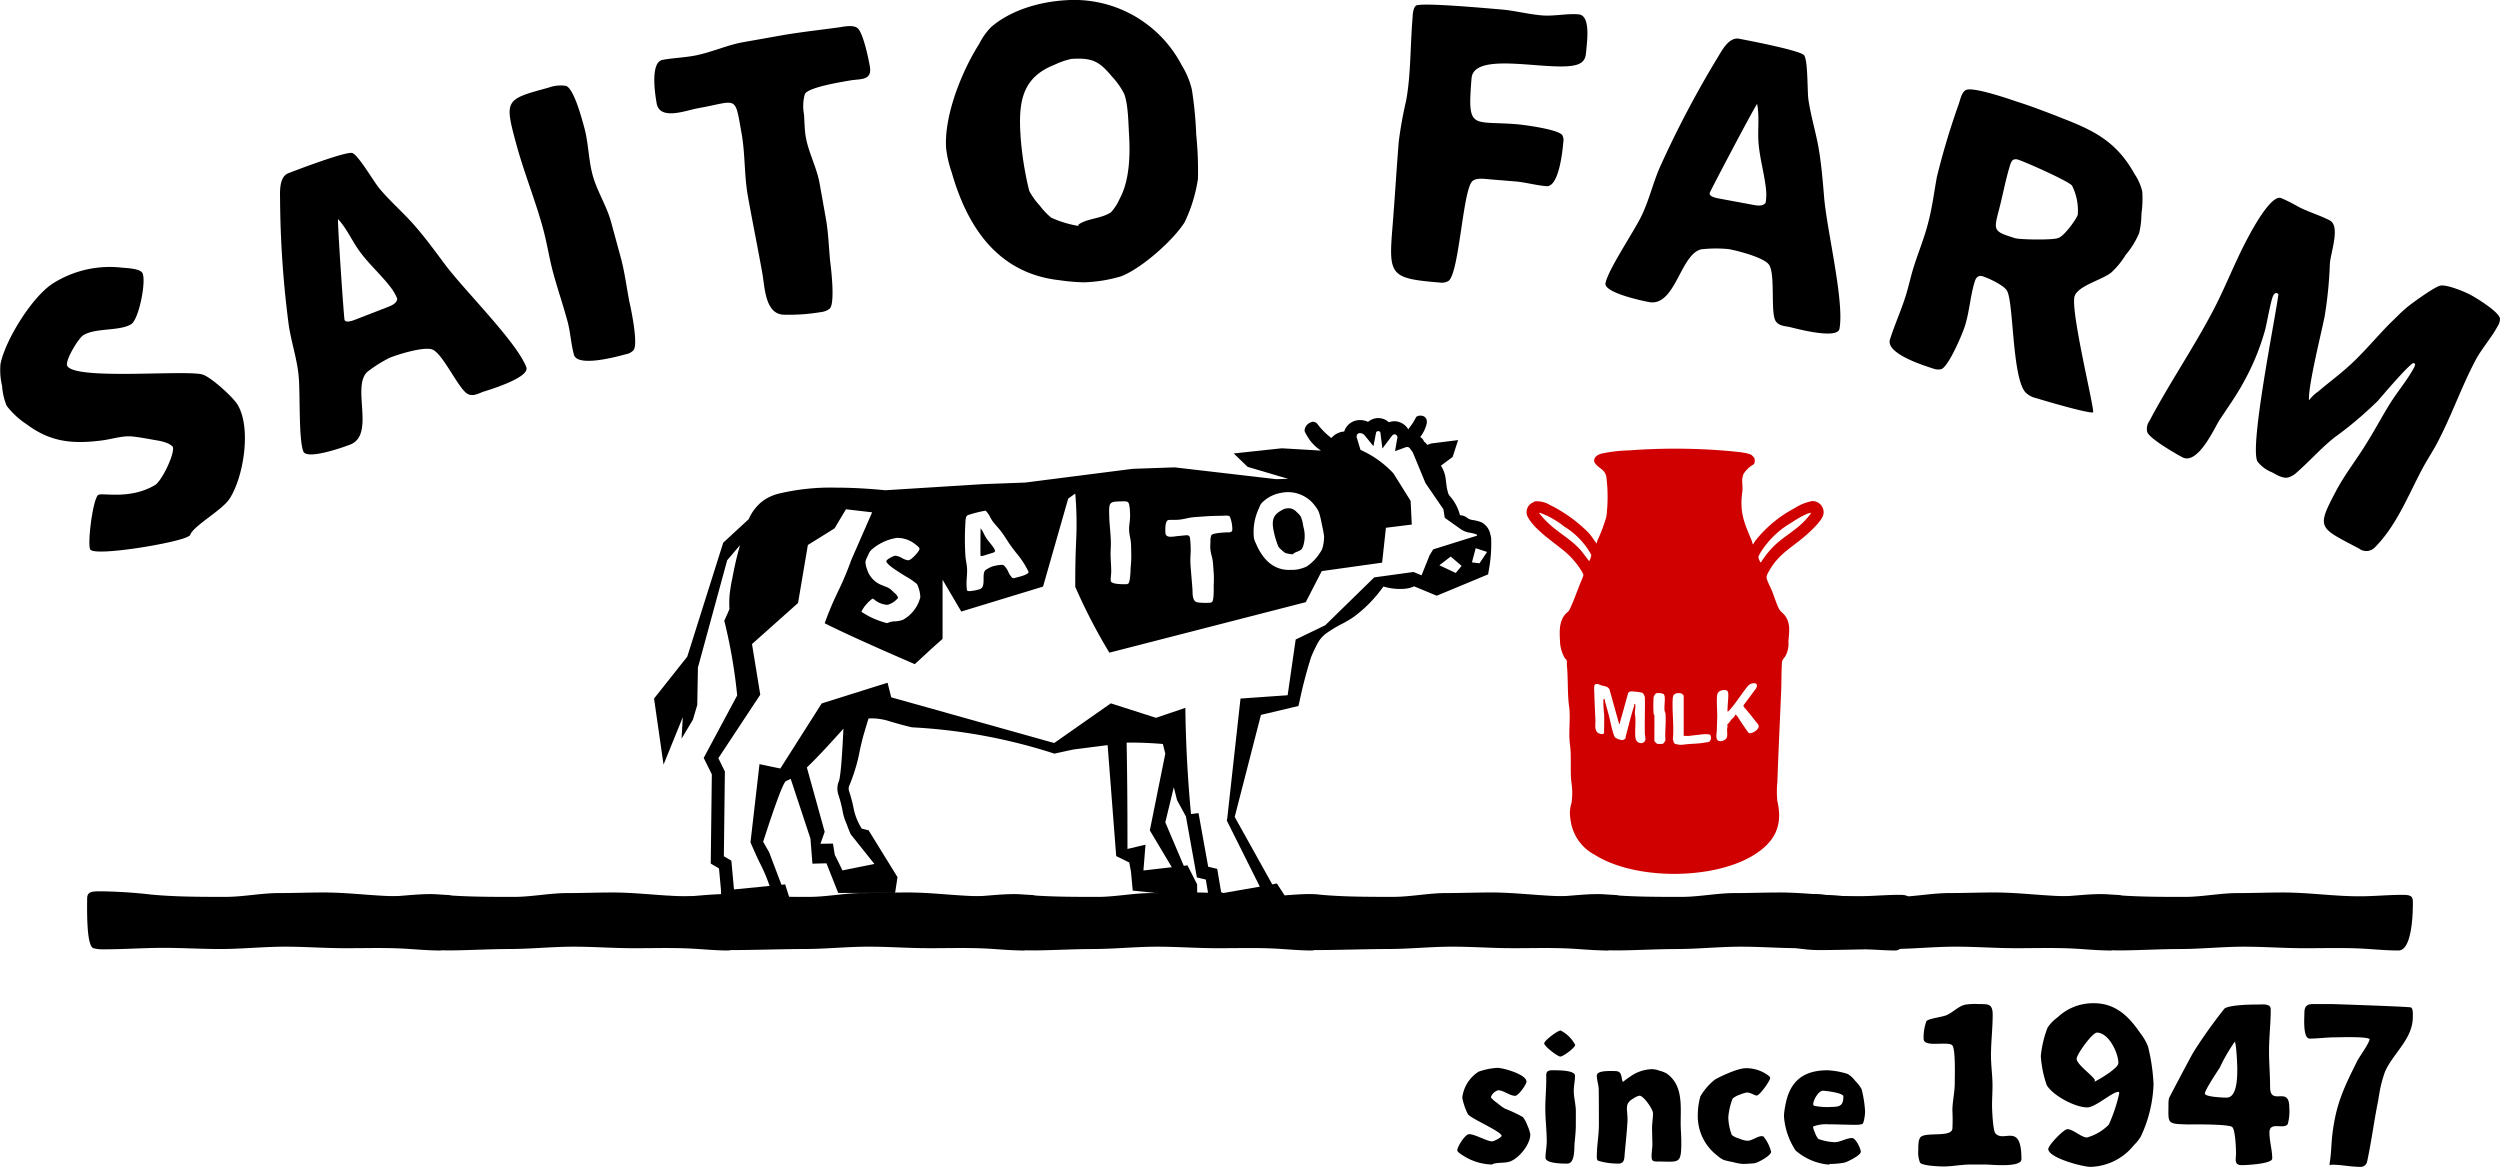 <svg xmlns="http://www.w3.org/2000/svg" xmlns:xlink="http://www.w3.org/1999/xlink" width="400" height="186.697" viewBox="0 0 400 186.697">
  <defs>
    <clipPath id="clip-path">
      <rect id="長方形_29687" data-name="長方形 29687" width="47.521" height="68.031" transform="translate(0 0)" fill="#d10000"/>
    </clipPath>
    <clipPath id="clip-path-2">
      <rect id="長方形_27918" data-name="長方形 27918" width="400" height="88.248"/>
    </clipPath>
  </defs>
  <g id="グループ_57444" data-name="グループ 57444" transform="translate(8042 12768)">
    <g id="グループ_57224" data-name="グループ 57224" transform="translate(-7797.736 -12696.211)" clip-path="url(#clip-path)">
      <path id="パス_56889" data-name="パス 56889" d="M35.875,2.8a4.228,4.228,0,0,0-1.211,1.316c-.012.028-.145.544-.15.581-.087.651.089,1.494,0,2.131-.481,3.432.293,4.976,1.544,8.01.066.16.027.362.189.481a4.758,4.758,0,0,1,.335-.578,19.763,19.763,0,0,1,6.283-5.214,7.921,7.921,0,0,1,2.829-1.143,1.79,1.79,0,0,1,1.783,2.149c-.221.976-1.844,2.485-2.611,3.174-2.25,2.021-4.48,3.026-6.053,5.823-.256.455-.546.871-.367,1.386.2.585.546,1.2.779,1.779.359.9.652,1.85,1.048,2.728.329.729.764.841,1.146,1.412.853,1.277.56,2.595.463,4.045a4.029,4.029,0,0,1-.444,2.235c-.268.5-.552.548-.593,1.171-.095,1.433-.061,2.893-.118,4.329-.2,4.9-.443,9.824-.614,14.731a14.843,14.843,0,0,0,0,3.051c.952,4.042-.513,6.663-3.937,8.723C29.719,69,17.365,69.054,10.921,65A7.386,7.386,0,0,1,7.16,60.183a11.814,11.814,0,0,1-.236-1.663,5.2,5.2,0,0,1,.237-1.766,10.705,10.705,0,0,0,0-3.344c-.227-1.965.037-4.2-.245-6.21-.24-1.715.125-4.132-.115-5.852-.3-2.154-.147-4.52-.365-6.7a5.552,5.552,0,0,0-.016-.776c-.029-.1-.25-.256-.336-.394a5.756,5.756,0,0,1-.75-2.721c-.076-1.473-.168-3.053.824-4.235.3-.357.515-.363.743-.841.692-1.449,1.222-3.058,1.829-4.5a7.181,7.181,0,0,0,.371-1c-.112-.163-.17-.359-.269-.527a13.026,13.026,0,0,0-3.255-3.626c-1.588-1.279-4.3-3.14-5.3-4.936a1.678,1.678,0,0,1,.865-2.534c.056-.026.053-.1.092-.113A3.955,3.955,0,0,1,3.706,9a23.1,23.1,0,0,1,6.231,4.488c.437.489.775,1.066,1.169,1.568.039.049,0,.112.139.077a.945.945,0,0,1,.041-.355,26.283,26.283,0,0,0,1.467-3.892,25.632,25.632,0,0,0,0-6.362c-.233-1.094-.872-1.221-1.539-1.871a2.535,2.535,0,0,1-.392-.521c-.15-.771.559-1.182,1.2-1.351A23.37,23.37,0,0,1,16.391.278,98.208,98.208,0,0,1,32.594.4c.718.073,2.917.236,3.434.647.032.026.386.426.4.453a1.329,1.329,0,0,1,0,.848c-.094.21-.4.325-.553.452M6.041,12.486A14.012,14.012,0,0,0,2.232,10.3c-.063-.019-.206-.071-.244,0a15.5,15.5,0,0,0,1.7,1.828c1.7,1.536,3.8,2.626,5.239,4.461L10,18c.059-.029.416-.914.321-1.051a12.157,12.157,0,0,0-4.276-4.462m39.495-2.22a2.048,2.048,0,0,0-.664.158,15.258,15.258,0,0,0-2.489,1.406,14.077,14.077,0,0,0-5.054,4.937,2.738,2.738,0,0,0-.266.593,4.2,4.2,0,0,0,.309.793c.078.063.1.022.157-.03a14.031,14.031,0,0,1,2.31-2.806c1.149-1.06,2.5-1.865,3.687-2.89a11.23,11.23,0,0,0,2.009-2.162m-10.7,31.155c-.093-.108-.195-.257-.112-.4L36.677,38.4c.352-.614.155-.984-.6-.841a1.641,1.641,0,0,0-.626.349c-.97,1.18-1.816,2.557-2.8,3.712a3.838,3.838,0,0,1-.422.431c-.131.055-.094-.142-.093-.215.009-.722.1-1.525.127-2.248.01-.328.028-.892-.4-.95-.559-.076-1.29.106-1.376.762-.13.992.024,2.475.005,3.537-.012.682-.051,1.379-.061,2.07-.007.546-.347,1.763.521,1.788a1.171,1.171,0,0,0,1-.451c.241-.326.1-1.028.12-1.464.009-.247.127-.458.017-.721a5.362,5.362,0,0,0,.656-.8c.205-.24.573-.444.61-.761.193-.181.74.844.815.951.181.258,1.269,1.891,1.377,1.941.458.208,1.644-.536,1.579-1.1-.037-.319-.251-.439-.422-.668-.576-.774-1.229-1.567-1.867-2.3M14.779,44l-1.531-5.5c-.3-.481-.745-.472-1.222-.605C11.7,37.8,11.363,37.548,11,37.7c-.269.113-.2.826-.187,1.1q.07,2.279.188,4.562c.036.7-.194,1.517.328,2.047.212.215.959.412,1.058.075,0-.969.04-1.944.015-2.913a18.622,18.622,0,0,1-.127-2.314c.014-.114.028-.231.185-.21.169.839.438,1.655.656,2.48.275,1.042.49,2.344.855,3.347a.878.878,0,0,0,.27.4,2.993,2.993,0,0,0,.934.347.736.736,0,0,0,.662-.3c.021-.053-.027-.133-.009-.2.449-1.636.845-3.35,1.368-4.966.029-.088-.009-.321.047-.32.138,0,.142.106.154.21.052.435-.146,1-.066,1.467.19,1.181-.04,2.473.061,3.653.1,1.154,1.438,1.233,1.608.4a5.227,5.227,0,0,0-.086-.882c-.047-1.968.039-3.943.005-5.912-.13-.327-.2-.685-.585-.755a10.82,10.82,0,0,0-1.587-.181.665.665,0,0,0-.514.265c-.417,1.514-.815,3.026-1.258,4.527-.015.05-.025.506-.2.378M21.7,39.149a3.842,3.842,0,0,0-.975-.018,1.245,1.245,0,0,0-.411.635,18.271,18.271,0,0,0,0,2.624c.022.159.146.252.129.419l-.008,3.965a1.819,1.819,0,0,0,.458.458,5.394,5.394,0,0,0,.9-.007c.071-.014.45-.508.412-.634-.115-1.336.143-2.9,0-4.208-.02-.189-.108-.267-.129-.419-.1-.693.093-1.616.006-2.32a2.306,2.306,0,0,0-.137-.382c-.045-.032-.144.006-.183-.015-.059-.032-.055-.093-.066-.1m3.428,6.8V39.525a1.1,1.1,0,0,0-.411-.381,2.721,2.721,0,0,0-.711-.011c-.2.032-.318.223-.51.248.035.142-.1.311-.1.387-.179,2.132.222,4.591,0,6.76.141.263.044.488.32.685a2.958,2.958,0,0,0,1.389.14c1.19-.167,2.427-.108,3.593-.365.147-.032.239.019.428-.059.491-.2.48-1.14.055-1.221a6.939,6.939,0,0,0-1.1,0c-.684.1-1.38.154-2.064.25-.266.037-.609-.033-.886,0" transform="translate(0.001 -0.004)" fill="#d10000"/>
    </g>
    <g id="グループ_56854" data-name="グループ 56854" transform="translate(-8042 -12768)" clip-path="url(#clip-path-2)">
      <path id="パス_53900" data-name="パス 53900" d="M30.109,210.811c-1.763,1.047-14.975,3.238-15.663,2.08-.509-.856.429-8.227,1.285-8.735.655-.389,5.05.816,9.079-1.577,1.058-.628,3.208-5.039,2.841-6.116-.63-.716-2.066-.954-2.969-1.1-1.144-.206-2.369-.433-3.534-.558-1.587-.148-3.277.447-4.866.641-4.685.6-8.23.254-12.035-2.6A13.08,13.08,0,0,1,1.066,189.9a10.116,10.116,0,0,1-.729-3.178A10.69,10.69,0,0,1,.081,183.2c.771-3.865,5.194-10.988,8.568-12.992a17,17,0,0,1,10.832-2.413c.794.074,2.873.133,3.292.839.688,1.159-.536,7.473-1.8,8.221-1.914,1.137-5.608.537-7.623,1.734-.806.479-3.033,4.186-2.584,4.942,1.376,2.317,19.006.568,21.665,1.373,1.344.428,4.857,3.589,5.6,4.848,2.214,3.727.943,11.568-1.3,15.015-1.2,1.873-5.958,4.424-6.326,5.869Z" transform="translate(0 -124.972)"/>
      <path id="パス_53901" data-name="パス 53901" d="M189.849,131.091c-2.516,2.423,1.324,10.044-2.717,11.613-1.092.424-6.944,2.508-7.5,1.089-.742-1.911-.5-8.73-.72-11.724s-1.268-5.855-1.652-8.785a162.457,162.457,0,0,1-1.347-19.651c-.008-1.316-.2-3.755,1.328-4.349s9.305-3.551,10.248-3.226c.964.38,3.392,4.527,4.241,5.58,1.655,2,3.651,3.736,5.415,5.69,1.786,2.009,3.374,4.157,4.963,6.306,3.08,4.209,11.591,12.53,13.2,16.68.679,1.748-6.621,3.828-7,3.977-.764.3-1.6.745-2.4.3-1.45-.82-3.907-6.338-5.575-7.073-1.289-.568-5.436.728-6.8,1.259a21.205,21.205,0,0,0-3.689,2.313m3.26-10.379c.6-.233,1.529-.594,1.548-1.355a7.809,7.809,0,0,0-.994-1.751c-1.546-2.039-3.541-3.778-5.033-5.838-1.213-1.666-2.052-3.665-3.441-5.137-.085.913.939,15.85,1.045,16.123.212.546,1.359.1,1.741-.048Z" transform="translate(-131.1 -71.572)"/>
      <path id="パス_53902" data-name="パス 53902" d="M337.927,81.143c.6,2.2.937,4.784,1.366,7.035.061.226,1.531,6.747.657,7.774a2.179,2.179,0,0,1-1.223.636c-1.526.415-7.745,2.106-8.3.071-.477-1.752-.557-3.613-1.034-5.365-.707-2.6-1.584-5.155-2.291-7.755-.63-2.318-.978-4.712-1.608-7.03-1.23-4.522-3.04-8.948-4.27-13.47-1.952-7.179-1.839-7.21,5.114-9.1a5.6,5.6,0,0,1,2.836-.286c1.29.5,2.57,5.433,2.924,6.733.661,2.431.659,5.1,1.32,7.533.707,2.6,2.247,4.914,2.954,7.514Z" transform="translate(-238.597 -39.908)"/>
      <path id="パス_53903" data-name="パス 53903" d="M438.472,47.246c.389,2.192.463,4.618.68,6.841.021.116.89,6.685-.093,7.514a2.587,2.587,0,0,1-1.218.514,30.87,30.87,0,0,1-6.169.441c-2.939-.132-2.984-4.408-3.374-6.6-.738-4.153-1.591-8.285-2.329-12.438-.584-3.288-.407-6.651-.992-9.939-1.117-6.287-.566-5.2-6.91-4.068-1.961.348-6.181,2.05-6.683-.777-.266-1.5-1.052-6.6.966-6.954,1.615-.287,3.329-.354,4.944-.64,2.711-.482,5.288-1.713,7.942-2.184l5.941-1.055c3.172-.563,6.386-.9,9.579-1.344.75-.133,2.25-.4,2.834.211.866.858,1.678,4.759,1.9,6.028.42,2.365-1.491,1.99-3.163,2.287-1.154.205-6.711,1.073-7.229,2.176a7.157,7.157,0,0,0-.139,3.238c.089,1.174.084,2.484.289,3.638.451,2.538,1.757,4.864,2.218,7.46Z" transform="translate(-306.321 -12.208)"/>
      <path id="パス_53904" data-name="パス 53904" d="M599.539,6.97a10.73,10.73,0,0,1,1.885-2.645C604.595,1.6,609.149.307,613.242.045a19.406,19.406,0,0,1,18.69,10.424,12.974,12.974,0,0,1,1.6,3.831,59.184,59.184,0,0,1,.7,7.176,58.179,58.179,0,0,1,.282,7.144,24.346,24.346,0,0,1-2.137,6.946c-1.812,2.875-6.865,7.367-10.13,8.634a22.967,22.967,0,0,1-5.984.971,30.909,30.909,0,0,1-3.9-.337c-9.813-1.073-14.748-8.446-17.251-17.267a17.7,17.7,0,0,1-.894-3.876c-.338-5.262,2.552-12.374,5.326-16.72m21.045,27a7.781,7.781,0,0,0,1.389-2.144c1.629-2.981,1.713-7.154,1.5-10.487-.109-1.7-.117-4.571-.756-6.291a11.609,11.609,0,0,0-1.875-2.7c-2.1-2.507-3.137-3.145-6.586-2.923a12.08,12.08,0,0,0-2.7.936c-5.383,2.106-5.763,6.24-5.426,11.5a52.513,52.513,0,0,0,1.377,8.658,10.754,10.754,0,0,0,1.678,2.358,11.727,11.727,0,0,0,1.826,1.937,16.963,16.963,0,0,0,4.252,1.312c.121.051.223-.19.106-.183,1.46-1.033,3.7-.942,5.215-1.978" transform="translate(-442.841 0)"/>
      <path id="パス_53905" data-name="パス 53905" d="M889.685,30.842c-.817-.067-2.209-.3-2.846.3-1.531,1.462-2.1,14.876-3.837,15.968a2.124,2.124,0,0,1-1.372.24c-7.882-.646-8.195-1.142-7.577-8.674.378-4.613.645-9.293,1.023-13.906a63.315,63.315,0,0,1,1.183-6.545c.753-4.17.65-8.646.995-12.85.053-.642.032-1.819.542-2.307.578-.6,11.662.427,13.647.59,2.161.177,4.346.768,6.565.95,1.927.158,3.906-.326,5.833-.168,1.985.163,1.343,4.4,1.229,5.8-.081.993-.2,1.688-1.175,2.137C900.3,13.961,887.1,10,886.72,14.669c-.69,8.408.033,6.763,7.215,7.351,1.284.105,6.807.852,7.319,1.776a1.66,1.66,0,0,1,.148,1.07c-.12,1.459-.711,7.23-2.7,7.068-1.693-.139-3.358-.628-4.993-.762Z" transform="translate(-651.271 -2.144)"/>
      <path id="パス_53906" data-name="パス 53906" d="M1023.856,57.929c-3.413.738-4.153,9.24-8.416,8.45-1.152-.213-7.226-1.517-6.949-3.014.373-2.016,4.164-7.689,5.551-10.351s2-5.647,3.213-8.342a162.4,162.4,0,0,1,9.184-17.424c.685-1.124,1.8-3.3,3.416-3s9.781,1.871,10.413,2.643c.621.83.506,5.634.675,6.976.359,2.569,1.142,5.1,1.615,7.687.463,2.647.686,5.31.907,7.972.408,5.2,3.273,16.752,2.463,21.129-.341,1.843-7.644-.224-8.047-.3-.806-.149-1.749-.2-2.2-1-.8-1.459.008-7.445-1.025-8.947-.8-1.16-5.007-2.238-6.447-2.5a21.2,21.2,0,0,0-4.355.028m8.229-7.115c.633.117,1.613.3,2.029-.34a7.793,7.793,0,0,0,.075-2.012c-.243-2.547-1.027-5.075-1.212-7.612-.156-2.054.181-4.2-.227-6.178-.552.732-7.532,13.976-7.586,14.264-.107.576,1.1.8,1.506.874Z" transform="translate(-751.613 -18.05)"/>
      <path id="パス_53907" data-name="パス 53907" d="M1208.655,104.552c-2.077-2.563-1.826-14.22-2.875-16.15-.458-.883-2.921-2.031-3.87-2.332-.726-.23-1.091.146-1.3.816-.725,2.29-.836,4.774-1.579,7.12-.425,1.34-2.608,6.487-3.787,6.912a2.252,2.252,0,0,1-1.261-.092c-1.62-.513-7.651-2.423-6.944-4.657.743-2.346,1.747-4.547,2.49-6.893.5-1.564.823-3.181,1.319-4.744.778-2.458,1.744-4.732,2.355-7.243.613-2.325.91-4.812,1.355-7.191a120.784,120.784,0,0,1,3.53-11.726c.212-.67.472-1.878,1.172-2.148,1.326-.5,7.734,1.774,8.125,1.9,2.458.778,4.974,1.76,7.378,2.705,5.312,2.051,8.656,3.909,11.436,8.907a8.245,8.245,0,0,1,1.209,2.78,17.2,17.2,0,0,1-.132,3.522,13.983,13.983,0,0,1-.361,3.081,13.271,13.271,0,0,1-2.152,3.5,13.293,13.293,0,0,1-2.311,2.833c-1.482,1.19-5.341,2.118-5.872,3.794-.708,2.234,3.178,17.906,2.966,18.576-.515.267-7.549-1.776-9.113-2.272a3.41,3.41,0,0,1-1.775-.993m5.281-24.629c.849-.161,2.883-2.9,3.149-3.734a8.845,8.845,0,0,0-.923-4.655c-.679-.768-7.411-3.761-8.7-4.168a1.083,1.083,0,0,0-.759.067,1.869,1.869,0,0,0-.415.729c-.76,2.4-1.2,4.965-1.853,7.4-.841,3.237-.8,3.31,2.6,4.389.782.248,6.286.332,6.892-.03" transform="translate(-884.644 -41.85)"/>
      <path id="パス_53908" data-name="パス 53908" d="M1391.128,150.685c-1.062.631-5.154,5.492-5.638,6.032a58.953,58.953,0,0,1-6.945,5.871c-2.16,1.708-4.017,3.841-6.1,5.655a3.347,3.347,0,0,1-1.248.732c-.871.269-1.955-.437-2.68-.82a5.334,5.334,0,0,1-2.319-1.755c-1.227-2.569,2.81-22.5,3.376-26.705-.025-.079-.128-.134-.18-.161-.311-.164-.527.119-.663.378-.356.673-1.017,4.432-1.275,5.422a37.948,37.948,0,0,1-3.383,8.283c-1.122,2.124-2.61,4.187-3.938,6.2-.706,1.085-3.439,7.26-5.924,5.946-1.088-.575-5.253-2.974-5.623-4.03a2.134,2.134,0,0,1,.327-1.748c3.147-5.957,6.967-11.557,10.114-17.514,2-3.781,3.529-7.808,5.5-11.538.712-1.347,3.859-7.3,5.495-6.638a26.446,26.446,0,0,1,2.721,1.371c1.606.848,3.455,1.361,5.06,2.21,1.709.9.12,5.165,0,6.892a65.823,65.823,0,0,1-.846,8.5c-.561,2.818-2.631,11-2.5,13.387a6.259,6.259,0,0,1,1.473-1.409c1.576-1.353,3.308-2.625,4.833-4.006,2.38-2.122,4.482-4.721,6.734-6.977.8-.768,1.555-1.563,2.41-2.3.642-.588,4.5-3.384,5.506-3.65s3.884.926,4.868,1.446,4.68,2.8,4.736,3.827a2.022,2.022,0,0,1-.34,1.146c-1.012,1.916-2.57,3.611-3.583,5.527-2.271,4.3-3.841,8.9-6.113,13.2-.766,1.45-1.687,2.818-2.454,4.269-2.189,4.144-4.08,8.975-7.485,12.41a1.9,1.9,0,0,1-2.573.23c-6.475-3.421-6.874-3.168-3.672-9.228,1.423-2.693,3.391-5.165,4.969-7.776,1.278-2.042,2.427-4.217,3.7-6.259,1.223-1.938,2.784-3.763,3.851-5.783l.139-.39-.1-.186Z" transform="translate(-1005.025 -92.598)"/>
    </g>
    <path id="パス_57496" data-name="パス 57496" d="M15.512,80.847h0L10.7,78.676q.009-1.313.016-2.625V76l-.327-3.55L9.07,71.672,9.243,57.4l-1.3-2.635.068-.127L13.3,44.767a83.428,83.428,0,0,0-1.963-11.545l-.112-.375.162-.355c.2-.433.392-.878.58-1.308l0-.008.1-.23a14.481,14.481,0,0,1,.022-2.26,25.957,25.957,0,0,1,.44-2.7l.01-.054c.135-.706.452-2.358.87-3.935.127-.481.235-.883.338-1.264L11.7,23.142,7.22,39.57l-.2.721L6.912,46.3l-.7,2.361L4.4,51.684l.2-3.436q-1.251,3.08-2.5,6.16l-.234.575-.348.855c-.337-2.346-.69-4.792-.973-6.757L0,45.265,2.67,41.9l2.644-3.335,1.214-3.847.9-2.858,3.638-11.526.727-.671,3.358-3.1a7.24,7.24,0,0,1,2.4-3.017,7.354,7.354,0,0,1,2.428-1.069,35.777,35.777,0,0,1,9.075-.954c2.45,0,5.121.141,7.938.419l15.674-.98,3.356-.125,3.356-.125L76.515,8.523l.089-.01,6.671-.232.1.008,16.158,1.879,1.923-.051-.372-.11-.041-.012-6.077-1.8L92.9,6.2l-.154-.148,7.694-.823.627.037,5.644.331-.016-.009a7.1,7.1,0,0,1-1.744-1.624,13.006,13.006,0,0,1-.808-1.33.778.778,0,0,1,.009-.6L104.159,2a1.573,1.573,0,0,1,1.052-.97.7.7,0,0,1,.255-.05,1.008,1.008,0,0,1,.763.485,8.955,8.955,0,0,0,.638.753,11.538,11.538,0,0,0,1.506,1.372,2.959,2.959,0,0,1,1.881-1.028c.058-.007.116-.012.174-.015a2.5,2.5,0,0,1,.438-.849A2.64,2.64,0,0,1,113,.718,2.88,2.88,0,0,1,114.24,1a2.5,2.5,0,0,1,3.336.07A2.412,2.412,0,0,1,118.431.9a2.629,2.629,0,0,1,2.244,1.3l.385-.54.389-.546.238-.426.006-.011.264-.473A1,1,0,0,1,122.58,0a1.242,1.242,0,0,1,.205.018.9.9,0,0,1,.852.777c0,.113,0,.224,0,.337,0,.024,0,.068-.009.124a5.7,5.7,0,0,1-1.045,2.177,1.32,1.32,0,0,1,.608.712,2.06,2.06,0,0,1,.512.537l.676-.23,2.272-.285,2-.251-.213.654q-.332,1.02-.663,2.04l-.692.516-1.185.885a5.043,5.043,0,0,1,.755,2.021l.013.114c.022.205.054.49.11.873l0,.033a7.994,7.994,0,0,0,.177.974l.054.2a1.392,1.392,0,0,0,.33.662,7.329,7.329,0,0,1,1.613,3.05,1.979,1.979,0,0,1,1.274.509,1.805,1.805,0,0,0,.779.255c.175.034.332.065.488.1l.017,0a5.347,5.347,0,0,1,.944.3,2.829,2.829,0,0,1,1.359,1.912,3.92,3.92,0,0,1,.128.635l0,.014a23.5,23.5,0,0,1-.395,5.165l-.093.571-8.22,3.419-3.613-1.5a4.653,4.653,0,0,1-.871.287,6.324,6.324,0,0,1-1.36.13,8.922,8.922,0,0,1-2.673-.392l-.018.024-.014.018c-.117.147-.165.206-.188.239a21.1,21.1,0,0,1-4.538,4.574,16.462,16.462,0,0,1-1.912,1.136l-.006,0a20.628,20.628,0,0,0-2.247,1.335,4.939,4.939,0,0,0-1.254,1.174,7.812,7.812,0,0,0-.66,1.158c-.367.725-.628,1.341-.75,1.643a72.685,72.685,0,0,0-1.878,7.187l-.146.63-6,1.424q-2.1,8.162-4.2,16.324l6.014,10.8.362-.077.368-.078,1.7,2.608q-.066,1.135-.13,2.27l-.019.334-.006.111-6.046-.044L89.1,80.1l-.389-3.3-.431-2.57-1.427-.336L85.1,64.138l-1.421-2.616-.518-2.059c-.441,1.815-.877,3.616-1.361,5.613l.94,2.212q1.009,2.373,2.017,4.746l.293-.042.293-.042.654,1.285.075.149L86.891,75l.007,1.038.008,1.045-4.745-.5-.091-.01L76.589,76l-.135-1.442-.014-.153V74.4q-.065-.694-.13-1.387c-.075-.438-.17-.948-.282-1.517l-2.086-1.021-.916-11.855-.456-5.9-5.468.7c-.886.19-1.912.413-3.05.664-2.5-.812-5.053-1.518-7.6-2.1a88.748,88.748,0,0,0-15.191-2.11c-.905-.206-2-.5-3.436-.923l-.055-.017a9.708,9.708,0,0,0-2.844-.494c-.2,0-.41.009-.612.026-.737,2.375-.933,3.141-.941,3.172-.339,1.383-.446,1.906-.54,2.368l0,.008c-.083.409-.144.7-.277,1.242A29.4,29.4,0,0,1,31.241,59.2a1.26,1.26,0,0,0-.007.972,23.014,23.014,0,0,1,.678,2.574,9.418,9.418,0,0,0,1.328,3.348l.809.182.268.06,1.283,2.08,3.351,5.43-.006.039q-.19,1.245-.379,2.492h-9.1l-.931-2.347-.952-2.4-2.241.061-.32-4.019q-1.58-4.778-3.158-9.556c-.162.085-.287.147-.4.2-.2.088-.334.145-.344.149-.405.167-1.638,3.437-3.664,9.721l.476.834.476.834,1.038,2.736.181.476.757,2,.3-.03.022,0L20.975,75l.717,2.253L22.41,79.5l-.115.022-6.782,1.32ZM87.115,63.6h0l1.547,8.579,1.444.341.629,3.734c.1.038.209.073.312.107l.064.021,5.814-1.015-5.282-10.57.068-.35,2.122-19.178,7.543-.529q.629-4.379,1.261-8.758l.022-.156,4.732-2.284,7.834-7.656,3.145-.434,3.145-.434,1.286.536.056-.139,1.225-3.062.111-.182.043-.07.425-.7,7.036-2.2-.088-.192a5.984,5.984,0,0,0-.618-.181c-.106-.027-.214-.048-.319-.069l-.034-.007a3.542,3.542,0,0,1-1.756-.718l-.856-.608-.328-.233-1.185-.842-.038-.241q-.089-.563-.18-1.126l-2.868-4.188-.88-2.131L121.411,5.91l-.225-.321L121,5.329a.613.613,0,0,0-.3-.27.57.57,0,0,0-.207-.038.64.64,0,0,0-.232.044l-.463.169-1.24.453.077-.45q.133-.773.265-1.544a.49.49,0,0,0,.043-.272.553.553,0,0,0-.449-.436h-.009a.606.606,0,0,0-.406.234l-1.546,2.047-.318-2.545a.326.326,0,0,0-.344-.236.336.336,0,0,0-.347.223L115.1,4.891l-1.4-1.726a.99.99,0,0,0-.679-.364h-.049a.572.572,0,0,0-.463.19.656.656,0,0,0-.076.522l.6,1.975A16.154,16.154,0,0,1,118.3,9.24l1.945,3.113.019.03.788,1.261.184,3.786-2.068.257-.27.034-1.8.224-.277,2.553q-.165,1.514-.33,3.028l-9.648,1.351h-.011l-1.266,2.459-1.293,2.513L72.851,37.929l-.072-.119-.072-.119a89.515,89.515,0,0,1-5.315-10.3c-.011-3.577.07-5.605.135-7.235a54.97,54.97,0,0,0-.135-7.685l-1.13.807L64.25,20.318l-2.012,7.039-13.082,3.99-2.994-5.092v9.467c-1.513,1.34-1.589,1.41-2.852,2.577l-1.591,1.468c-4.63-2-10.888-4.756-14.418-6.545a49.884,49.884,0,0,1,2.123-5.051,49.875,49.875,0,0,0,2.125-5.057q1.673-3.818,3.344-7.638l-2.059-.242-2.129-.25L29.441,17.1l-.559.938L26.75,19.368l-.288.179L24.609,20.7l-1.571,9.282L15.672,36.55q.5,3.063,1,6.128l.179,1.1.142.874-3.085,4.674-3.621,5.485,1.044,2.121V57l-.163,13.5,1.2.71.422,4.6,5.243-.514.355-.035.1-.01c-.312-.907-.65-1.761-1.006-2.536-.229-.5-.421-.876-.576-1.179l-.041-.081c-.143-.278-.287-.6-.548-1.172-.188-.413-.494-1.1-.887-2.01l1.441-12.508,2.668.561.02,0,.647.136,3.1-4.88.362-.569,3.156-4.964L31.12,44.7l6.242-1.963.131.525q.227.906.454,1.812l26.076,7.311,4.528-3.174,4.528-3.174,7.238,2.316,4.691-1.6c.054,4.692.273,9.447.653,14.134.075.938.16,1.9.252,2.86l1.2-.144Zm-8.489,5.061v0l-.145,1.858L78.3,72.779l.982-.113,3.559-.411-1.673-2.8-.1-.171-.059-.1-1.684-2.815.239-1.187,1.07-5.319.081-.4L81.8,54.08l-.39-1.542c-1.814-.147-3.541-.223-5.131-.223q-.3,0-.6,0l-.066.008c.09,5.117.134,10.239.132,15.221q0,.7,0,1.392v.4l1.588-.377,1.3-.309Zm-50-.185h0l.034.209q.131.806.26,1.613c.379.729.778,1.536,1.221,2.469l2.29-.462,2.824-.568-2.314-2.9-.026-.033-1.45-1.814c-.232-.529-.447-1.073-.639-1.617a1.627,1.627,0,0,0-.068-.155,8.376,8.376,0,0,1-.617-2.11,20.694,20.694,0,0,0-.623-2.371,3.267,3.267,0,0,1-.178-1.284,3.024,3.024,0,0,1,.217-.916l.006-.013c.258-.641.505-3.477.735-8.429-2.668,2.98-4.583,5.007-5.852,6.2l1.3,4.679L27.3,66.59l-.637,1.8-.041.116,1-.016h.018l.983-.015Zm6.314-39.185h0a5.956,5.956,0,0,0-1.747,2.024.186.186,0,0,0,.064.123,12.959,12.959,0,0,0,3.99,1.757h.1a2.714,2.714,0,0,1,1.206-.275,4.464,4.464,0,0,0,1.262-.245,5.732,5.732,0,0,0,2.789-3.618,5.307,5.307,0,0,0-.528-2.1,11.376,11.376,0,0,0-1.8-1.231c-1.4-.87-3.144-1.952-3.109-2.451.019-.26,1.16-.859,1.427-.859a2.645,2.645,0,0,1,1.075.373,2.52,2.52,0,0,0,1.02.359c.443,0,1.755-1.42,1.783-1.814.016-.212-.343-.49-.558-.656l-.005,0-.078-.061a4.566,4.566,0,0,0-2.964-1.052h-.015A7.914,7.914,0,0,0,34.7,21.55a2.6,2.6,0,0,0-.44.754c-.028.063-.055.124-.082.181s-.051.108-.08.167a2.417,2.417,0,0,0-.272.753,3.291,3.291,0,0,0,.226,1.115l.007.022.033.1a3.967,3.967,0,0,0,2.423,2.511c.141.067.3.126.445.182a2.958,2.958,0,0,1,.814.4c.233.192.461.412.681.624l.064.061a1.471,1.471,0,0,1,.523.737,3.275,3.275,0,0,1-1.681,1.118,3.561,3.561,0,0,1-2.074-.8.979.979,0,0,0-.34-.2ZM85.228,19.145h0c.514,0,.531.251.6,1.305l0,.074.015.216a13.572,13.572,0,0,1-.008,1.545,13.537,13.537,0,0,0-.008,1.548c.048.67.107,1.367.159,1.982l0,.018c.053.624.108,1.27.153,1.905.007.106.011.231.014.351.02.707.047,1.675.811,1.79a9.728,9.728,0,0,0,1.286.086c.215,0,.426-.007.628-.022a.789.789,0,0,0,.392-.119c.327-.222.273-2.291.271-2.311,0-.224.009-.461.016-.67.015-.487.03-.989,0-1.459l-.126-1.774a7.185,7.185,0,0,0-.222-1.2A7.088,7.088,0,0,1,89,21.244a6.162,6.162,0,0,1,.011-.771v-.018c.006-.113.013-.23.016-.34a2.244,2.244,0,0,1,.148-.993c.179-.3,1.69-.4,2.186-.429l.111-.007c.062,0,.131-.007.216-.007h.156a.767.767,0,0,0,.568-.143.584.584,0,0,0,.108-.453,5.456,5.456,0,0,0-.391-1.918c-.089-.114-.279-.169-.58-.169-.105,0-.207.007-.281.012-.339.012-.68.02-1.009.027-.656.015-1.33.03-1.99.078l-1.864.133a9.264,9.264,0,0,0-1.244.206,9.407,9.407,0,0,1-1.272.209c-.255.018-.52.019-.777.019s-.515,0-.766.018c-.6.043-.566,1.491-.522,2.111.028.388.308.577.857.577a5.781,5.781,0,0,0,.782-.074c.146-.021.283-.04.393-.048.312-.022.576-.05.788-.073C84.886,19.166,85.079,19.145,85.228,19.145ZM52.99,15.219a20.08,20.08,0,0,0-2.732.686c-.386.12-.415.677-.434,1.046,0,.035,0,.069-.005.1a43.579,43.579,0,0,0-.007,5.312c.021.352.079.707.134,1.051a8.641,8.641,0,0,1,.144,1.343c0,.268-.019.648-.041,1.051a9.244,9.244,0,0,0,.015,2.117c.033.1.175.158.424.158a6.963,6.963,0,0,0,1.613-.309c.619-.192.621-.934.624-1.652,0-.592,0-1.151.326-1.421a5.61,5.61,0,0,1,1.036-.553,6.345,6.345,0,0,1,1.5-.269.789.789,0,0,1,.349.058,3.158,3.158,0,0,1,.752,1.081,3.228,3.228,0,0,0,.615.927.4.4,0,0,0,.227.065,1.13,1.13,0,0,0,.343-.075l.08-.026.094-.024c1.086-.262,1.706-.519,1.845-.762a.188.188,0,0,0,.021-.153,14.441,14.441,0,0,0-2.046-3.1l0-.005c-.474-.617-.921-1.2-1.189-1.625-.38-.6-.773-1.215-1.216-1.79-.188-.24-.39-.473-.586-.7-.262-.3-.531-.611-.763-.934-.066-.094-.167-.273-.284-.479a4.105,4.105,0,0,0-.752-1.1A.237.237,0,0,0,52.99,15.219Zm22.151-1.5-.171,0c-1.083.023-1.626.034-1.9.318s-.269.831-.245,1.95c.015.7.074,1.414.131,2.105s.117,1.406.132,2.107c.008.364-.006.729-.021,1.083s-.028.713-.021,1.071c.008.4.03.811.052,1.2s.043.8.052,1.208a7.35,7.35,0,0,1-.044.815,7.363,7.363,0,0,0-.044.815c.01.482,1.125.583,2.058.583.167,0,.292,0,.352,0a.653.653,0,0,0,.4-.1c.33-.236.372-2.28.372-2.3.012-.212.028-.428.046-.657.038-.5.076-1.01.066-1.481l-.037-1.767a7.4,7.4,0,0,0-.157-1.2,7.413,7.413,0,0,1-.157-1.2,8.485,8.485,0,0,1,.081-1.14,8.488,8.488,0,0,0,.081-1.14v-.065c-.009-.463-.038-1.87-.36-2.1A1.32,1.32,0,0,0,75.141,13.72Zm52.33,8.833L125.706,23.9l-.028.021-.028.021,1.305.614,1.318.62.3-.362.017-.021.621-.749-.788-.675-.223-.191-.729-.624ZM101.447,12.245a5.762,5.762,0,0,0-1.164.121A5.649,5.649,0,0,0,97.207,14a1.986,1.986,0,0,0-.327.592c-.028.068-.057.138-.087.206a8.918,8.918,0,0,0-.816,4.789,3.733,3.733,0,0,0,.3.828l.009.02c.027.059.054.118.081.18,1.193,2.7,2.948,4.072,5.214,4.072q.09,0,.181,0c.1-.005.221-.007.344-.008a4.243,4.243,0,0,0,.737-.049,5.911,5.911,0,0,0,1.6-.5,7.652,7.652,0,0,0,2.445-2.757,6.7,6.7,0,0,0,.319-1.987,11.623,11.623,0,0,0-.262-1.525l0-.015c-.03-.139-.06-.275-.087-.408l-.049-.237-.01-.05a13.526,13.526,0,0,0-.409-1.654,3.6,3.6,0,0,0-.585-.989A5.364,5.364,0,0,0,101.447,12.245Zm30.019,8.962h0l-.606,2.273.68.085.531.067.406-.61.806-1.208-.9-.3-.008,0-.909-.3ZM52.394,22.47c-.089,0-.143-.027-.16-.081-.029-.1-.009-4.168.022-4.357a4.544,4.544,0,0,1,.51.856c.1.2.2.4.32.591a9.1,9.1,0,0,0,.648.873c.206.256.417.518.6.792a2.12,2.12,0,0,1,.234.489c-.019.205-.273.284-.441.336l-1.419.44A1.182,1.182,0,0,1,52.394,22.47Zm49.838-.286h-.005a4.888,4.888,0,0,1-1.216-.2,3.127,3.127,0,0,1-.572-.457c-.044-.042-.087-.08-.13-.119l-.005,0a2.075,2.075,0,0,1-.42-.462,14.624,14.624,0,0,1-.711-2.32c-.281-1.36-.4-2.551,1.045-3.362a3.393,3.393,0,0,1,.7-.361,3.279,3.279,0,0,1,.658-.082,1.757,1.757,0,0,1,1.26.63,3.239,3.239,0,0,1,.618.667,5.448,5.448,0,0,1,.394,1.409v.006c.019.1.037.2.055.281a5.41,5.41,0,0,1-.007,2.932l-.015.044a1.978,1.978,0,0,1-.283.6,2.261,2.261,0,0,1-.679.372,2.16,2.16,0,0,0-.674.372h0a.01.01,0,0,1,.009,0,.028.028,0,0,1,0,.024A.035.035,0,0,1,102.232,22.184Z" transform="translate(-7937.351 -12701.502)" stroke="rgba(0,0,0,0)" stroke-width="1"/>
    <path id="パス_57494" data-name="パス 57494" d="M-27.325-9.447a4.9,4.9,0,0,0-.716-1.355,21.72,21.72,0,0,0-2.889-1.355,8.765,8.765,0,0,1-1.253-.92,4.224,4.224,0,0,1-1-.895A1.784,1.784,0,0,1-32-15.1c.818,0,1.867.895,2.71.895.511,0,1.815-1.815,1.815-2.276,0-1.151-3.733-2.2-4.653-2.2a10.729,10.729,0,0,0-3.017.614,5.76,5.76,0,0,0-2.608,4.142,9.814,9.814,0,0,0,.92,2.685c.563.716,5.369,2.761,5.369,3.426,0,.281-1.227.895-1.534.895-.793,0-2.71-1.151-3.656-1.151-.639,0-1.892,1.994-1.892,2.582,0,.307.818.767,1.048.92a8.939,8.939,0,0,0,4.6,1.355l-.051-.051c.869-.358,2.071-.1,2.966-.486,1.406-.588,3.119-2.71,3.119-4.3A6.027,6.027,0,0,0-27.325-9.447Zm-5.523,6.239H-32.9Zm8.207-19.381c0,.435,2.122,2.1,2.582,2.1s2.378-1.432,2.378-1.867a5.462,5.462,0,0,0-2.327-2.3C-22.493-24.66-24.641-23.049-24.641-22.589Zm5.063,10.867c0-1.1-.332-2.2-.332-3.3,0-.818.2-1.611.2-2.4,0-.946-3.017-.869-3.707-.869-1.048,0-.895.639-.895,1.457,0,1.56-.153,3.094-.153,4.653,0,1.764.23,3.528.23,5.293,0,.869-.2,1.713-.2,2.582,0,.946,2.787.946,3.477.946,1.278,0,1.1-2.455,1.176-3.222.077-.92.2-1.943.2-2.864Zm8,4.807c.1-1.048.2-2.1.256-3.145.1-2.045-.665-2.838,1.048-3.784a2.321,2.321,0,0,1,.895-.384c.614,0,2.148,2.148,2.148,2.813,0,.767-.153,1.56-.153,2.352,0,.869.051,1.739.051,2.608,0,.639-.128,1.253-.128,1.892,0,.741.179.869.92.869,3.5,0,3.835.537,3.835-3.145,0-1-.1-1.994-.1-2.992,0-2.813.384-6.111-2.25-7.952a4.281,4.281,0,0,0-1.125-.435,3.884,3.884,0,0,0-1.2-.256,6.342,6.342,0,0,0-3.554,1.227,9.767,9.767,0,0,0-1.074.793l-.1-.051c-.256-.869-.077-1.662-1.2-1.662-.614,0-2.915-.153-2.915.716,0,.741.307,1.534.307,2.276.026,1.867.026,3.707.026,5.574,0,1.688-.332,3.375-.332,5.037,0,.256-.026.563.2.741a11.076,11.076,0,0,0,3.247.46c1.048,0,.946-.92,1.023-1.713ZM-.069-11.134A7.924,7.924,0,0,0,3.024-4.665a4.762,4.762,0,0,0,1.048.716A12.965,12.965,0,0,0,5.5-3.617a8.939,8.939,0,0,0,1.611.307c.588,0,1.227-.051,1.815-.1s2.736-1.227,2.736-1.841a6.175,6.175,0,0,0-1.227-2.455c-.077,0-.153-.051-.23-.051-.767,0-1.56.741-2.352.741a3.968,3.968,0,0,1-1.3-.358,3.138,3.138,0,0,1-1.176-.563,8.493,8.493,0,0,1-.563-2.838,10.632,10.632,0,0,1,.69-2.992,3.425,3.425,0,0,1,1.125-.614,5.166,5.166,0,0,1,1.176-.358c.588,0,1.2.486,1.56.486.46,0,2.148-2.352,2.148-2.813,0-.23-.435-.486-.614-.614a5.892,5.892,0,0,0-3.273-.946c-1.253,0-3.784,1.176-4.909,1.79A9.427,9.427,0,0,0,.34-14.1,11.377,11.377,0,0,0-.069-11.134ZM20.9-3.208l.23-.1a11.839,11.839,0,0,0,2.352-.23c.537-.179,2.531-1.151,2.531-1.713,0-.511-.818-2.2-1.381-2.2-.946,0-1.867.665-2.838.665A8.9,8.9,0,0,1,19.235-7.3a2.784,2.784,0,0,1-.563-1.048,3.1,3.1,0,0,1-.281-.767.563.563,0,0,1,.026-.2,6.023,6.023,0,0,1,2.455-.332c1.406,0,2.813.077,4.219.077A3.541,3.541,0,0,0,26.266-9.7c.281-.2.435-1.611.435-1.969a18,18,0,0,0-.563-3.605,5.761,5.761,0,0,0-1.023-1.33,4.121,4.121,0,0,0-1.2-1.1,12.362,12.362,0,0,0-3.222-.588c-3.989,0-6.111,1.841-6.776,5.753a10.4,10.4,0,0,0-.2,1.56,11.4,11.4,0,0,0,1.867,5.523,9.323,9.323,0,0,0,5.242,2.25Zm-2.506-9.639c0-.614.818-2.173,1.56-2.173.46,0,3.273.358,3.273.895,0,1.355-.46,1.688-1.739,1.688a11.289,11.289,0,0,1-2.992-.179Z" transform="translate(-7770.286 -12578.462)"/>
    <path id="パス_57495" data-name="パス 57495" d="M-35.33-4.473c.955,0,5.83.545,5.83-.852,0-6-2.8-2.591-4.159-4.125-.409-.443-.545-3.784-.545-4.534,0-1.193.1-2.386.068-3.58-.034-1.432-.239-2.9-.239-4.33,0-2.182.273-4.364.273-6.546,0-1.773-.716-1.7-2.216-1.7a9.577,9.577,0,0,0-2.216.1c-1.023.239-1.909,1.193-2.864,1.636-.716.341-2.9.545-3.307.989a7.59,7.59,0,0,0-.443,2.83c0,1.432,3.648.375,4.534.989.614.443.443,5.148.443,6.136,0,1.466-.375,2.9-.375,4.364a27.381,27.381,0,0,1,0,2.9c-.17,1.432-4.193.477-5.08,1.33-.409.409-.375,1.5-.375,2.045a4.462,4.462,0,0,0,.273,2.045c.375.511,3.068.614,3.784.614,1.432,0,2.83-.307,4.261-.307ZM-13.92-16.1a.632.632,0,0,1,.068.239,25.441,25.441,0,0,1-1.67,5.011A7.917,7.917,0,0,1-19-8.8c-.92,0-2.25-1.33-3.136-1.33-.614,0-3.068,2.591-3.068,3.17,0,1.432,5.557,2.864,6.716,2.864A9.2,9.2,0,0,0-11.5-7.575a6.518,6.518,0,0,0,1.125-1.432,21.288,21.288,0,0,0,2.011-8.284,30.311,30.311,0,0,0-.886-6.068,8.435,8.435,0,0,0-1.193-2.08c-1.841-2.693-3.955-4.841-7.466-4.841a8.255,8.255,0,0,0-5.8,2.25,6.637,6.637,0,0,0-1.6,1.636A17.2,17.2,0,0,0-26.4-21.825a17.494,17.494,0,0,0,.955,4.671c1.023,1.67,4.534,3.545,6.477,3.545,1.33,0,4.023-2.523,5.011-2.489Zm-3.818-1.841c-.136-.614-2.932-2.523-2.932-3.443,0-.716,2.523-4.193,3.239-4.193,1.909,0,3.443,3.273,3.443,4.875,0,.818-3.068,2.625-3.852,3ZM10.182-9.587c0-1.875,2.318-.409,2.932-1.364a7.724,7.724,0,0,0,.239-2.693c0-3.511-3.068-.068-3.068-3.239,0-1.909-.17-3.818-.17-5.727,0-2.216.273-4.466.273-6.682,0-.955-1.227-.784-1.909-.784-1.091,0-4.6.034-5.489.648a79.47,79.47,0,0,0-4.977,6.989c-.273.443-3.852,7.193-3.886,7.33a3.362,3.362,0,0,0-.1.818c0,3.341-.375,3.307,3.17,3.409.136,0,6.409-.1,7.023.409.511.443.614,3.477.614,4.227,0,.92-.375,1.875.92,1.875.716,0,4.875-.2,4.875-1.057C10.626-6.825,10.182-8.189,10.182-9.587ZM3.33-15.178c-.477,0-3.477-.1-3.477-.648,0-.614,2.352-4.091,2.352-4.091a28.482,28.482,0,0,1,2.42-4.193c.239.068.409,3.545.409,4.3C5.035-18.518,5.035-15.178,3.33-15.178Zm16.6,10.807.1-.068c1.534-.034,3.1.341,4.671.341a1.052,1.052,0,0,0,1.125-.92c.682-3.17,1.091-6.443,1.739-9.614.068-.341.1-.682.17-1.023a19.822,19.822,0,0,1,.955-3.716c1.364-3,4.432-5.216,4.432-8.693,0-.375.068-1.3-.273-1.534-.2-.136-12.512-.545-12.58-.545H17.989c-1.3,0-2.216-.17-2.216,1.432,0,.75-.273,4.091.852,4.091,1.33,0,2.659-.2,4.023-.2.443,0,5.046-.17,5.557.273,0,.614-1.6,2.761-1.977,3.511-2.284,4.568-3.409,6.989-3.989,11.83-.17,1.466-.17,3.17-.443,4.636l.034.2Z" transform="translate(-7689.07 -12577.205)"/>
    <g id="グループ_56918" data-name="グループ 56918" transform="translate(-8028.063 -12625.388)">
      <path id="パス_54020" data-name="パス 54020" d="M-27.495-30.52c0,1.547-.14,7.358.977,7.826a5.76,5.76,0,0,0,1.814.187c3.14,0,6.28-.234,9.419-.234,3,0,6.07.187,9.07.187,3.489,0,6.907-.375,10.4-.375,2.791,0,5.582.187,8.373.234,3.349.047,6.628-.094,9.977.047,2.093.094,4.256.328,6.349.328,2.372,0,2.3-7.123,2.3-7.733,0-.844-.209-1.172-1.6-1.172-2.3,0-4.675.234-6.977.234-4.047,0-8.094-.609-12.21-.609-2.372,0-4.814.094-7.187.094-2.861,0-5.721.609-8.582.609-3.837,0-8.094,0-11.931-.375a78.179,78.179,0,0,0-8.094-.516C-27.006-31.785-27.495-31.644-27.495-30.52Z" transform="translate(27.5 31.785)"/>
      <path id="パス_54021" data-name="パス 54021" d="M-27.331-30.447c0,1.547-3.277,6.731-2.161,7.2a45.682,45.682,0,0,0,5.111.33c3.14,0,5.529.659,8.669.659,3,0,6.66-.221,9.661-.221,3.489,0,6.907-.375,10.4-.375,2.791,0,5.582.187,8.373.234,3.349.047,6.628-.094,9.977.047,2.093.094,4.256.328,6.349.328,2.372,0,2.3-7.123,2.3-7.733,0-.844-.209-1.172-1.6-1.172-2.3,0-4.675.234-6.977.234-4.047,0-8.094-.609-12.21-.609-2.372,0-4.814.094-7.187.094-2.861,0-5.721.609-8.582.609-3.837,0-8.094,0-11.931-.375-2.582-.281-6.628.375-9.21.375C-27.959-30.822-27.331-31.572-27.331-30.447Z" transform="translate(73.494 31.712)"/>
    </g>
    <g id="グループ_56919" data-name="グループ 56919" transform="translate(-7934.791 -12625.2)">
      <path id="パス_54020-2" data-name="パス 54020" d="M-27.487-30.447c0,1.547-.451,6.635.666,7.1a9.649,9.649,0,0,0,2.338.489c3.14,0,3.825.546,6.965.546,3,0,8.313-.171,11.313-.171,3.489,0,6.907-.375,10.4-.375,2.791,0,5.582.187,8.373.234,3.349.047,6.628-.094,9.977.047,2.093.094,4.256.328,6.349.328,2.372,0,2.3-7.123,2.3-7.733,0-.844-.209-1.172-1.6-1.172-2.3,0-4.675.234-6.977.234-4.047,0-8.094-.609-12.21-.609-2.372,0-4.814.094-7.187.094-2.861,0-5.721.609-8.582.609-3.837,0-8.094,0-11.931-.375-2.582-.281-6.628.375-9.21.375C-28.115-30.822-27.487-31.572-27.487-30.447Z" transform="translate(27.608 31.525)"/>
      <path id="パス_54021-2" data-name="パス 54021" d="M-27.331-30.447c0,1.547-3.277,6.731-2.161,7.2a45.682,45.682,0,0,0,5.111.33c3.14,0,5.529.659,8.669.659,3,0,6.66-.221,9.661-.221,3.489,0,6.907-.375,10.4-.375,2.791,0,5.582.187,8.373.234,3.349.047,6.628-.094,9.977.047,2.093.094,4.256.328,6.349.328,2.372,0,2.3-7.123,2.3-7.733,0-.844-.209-1.172-1.6-1.172-2.3,0-4.675.234-6.977.234-4.047,0-8.094-.609-12.21-.609-2.372,0-4.814.094-7.187.094-2.861,0-5.721.609-8.582.609-3.837,0-8.094,0-11.931-.375-2.582-.281-6.628.375-9.21.375C-27.959-30.822-27.331-31.572-27.331-30.447Z" transform="translate(73.609 31.525)"/>
    </g>
    <g id="グループ_56920" data-name="グループ 56920" transform="translate(-7841.403 -12625.2)">
      <path id="パス_54020-3" data-name="パス 54020" d="M-27.487-30.447c0,1.547-.451,6.635.666,7.1a9.649,9.649,0,0,0,2.338.489c3.14,0,3.825.546,6.965.546,3,0,8.313-.171,11.313-.171,3.489,0,6.907-.375,10.4-.375,2.791,0,5.582.187,8.373.234,3.349.047,6.628-.094,9.977.047,2.093.094,4.256.328,6.349.328,2.372,0,2.3-7.123,2.3-7.733,0-.844-.209-1.172-1.6-1.172-2.3,0-4.675.234-6.977.234-4.047,0-8.094-.609-12.21-.609-2.372,0-4.814.094-7.187.094-2.861,0-5.721.609-8.582.609-3.837,0-8.094,0-11.931-.375-2.582-.281-6.628.375-9.21.375C-28.115-30.822-27.487-31.572-27.487-30.447Z" transform="translate(27.608 31.525)"/>
      <path id="パス_54021-3" data-name="パス 54021" d="M-27.331-30.447c0,1.547-3.277,6.731-2.161,7.2a45.682,45.682,0,0,0,5.111.33c3.14,0,5.529.659,8.669.659,3,0,6.66-.221,9.661-.221,3.489,0,6.907-.375,10.4-.375,2.791,0,5.582.187,8.373.234,3.349.047,6.628-.094,9.977.047,2.093.094,4.256.328,6.349.328,2.372,0,2.3-7.123,2.3-7.733,0-.844-.209-1.172-1.6-1.172-2.3,0-4.675.234-6.977.234-4.047,0-8.094-.609-12.21-.609-2.372,0-4.814.094-7.187.094-2.861,0-5.721.609-8.582.609-3.837,0-8.094,0-11.931-.375-2.582-.281-6.628.375-9.21.375C-27.959-30.822-27.331-31.572-27.331-30.447Z" transform="translate(73.609 31.525)"/>
    </g>
    <g id="グループ_56921" data-name="グループ 56921" transform="translate(-7760.897 -12625.2)">
      <path id="パス_54020-4" data-name="パス 54020" d="M-27.487-30.447c0,1.547-.451,6.635.666,7.1a9.649,9.649,0,0,0,2.338.489c3.14,0,3.825.546,6.965.546,3,0,8.313-.171,11.313-.171,3.489,0,6.907-.375,10.4-.375,2.791,0,5.582.187,8.373.234,3.349.047,6.628-.094,9.977.047,2.093.094,4.256.328,6.349.328,2.372,0,2.3-7.123,2.3-7.733,0-.844-.209-1.172-1.6-1.172-2.3,0-4.675.234-6.977.234-4.047,0-8.094-.609-12.21-.609-2.372,0-4.814.094-7.187.094-2.861,0-5.721.609-8.582.609-3.837,0-8.094,0-11.931-.375-2.582-.281-6.628.375-9.21.375C-28.115-30.822-27.487-31.572-27.487-30.447Z" transform="translate(27.608 31.525)"/>
      <path id="パス_54021-4" data-name="パス 54021" d="M-27.331-30.447c0,1.547-3.277,6.731-2.161,7.2a45.682,45.682,0,0,0,5.111.33c3.14,0,5.529.659,8.669.659,3,0,6.66-.221,9.661-.221,3.489,0,6.907-.375,10.4-.375,2.791,0,5.582.187,8.373.234,3.349.047,6.628-.094,9.977.047,2.093.094,4.256.328,6.349.328,2.372,0,2.3-7.123,2.3-7.733,0-.844-.209-1.172-1.6-1.172-2.3,0-4.675.234-6.977.234-4.047,0-8.094-.609-12.21-.609-2.372,0-4.814.094-7.187.094-2.861,0-5.721.609-8.582.609-3.837,0-8.094,0-11.931-.375-2.582-.281-6.628.375-9.21.375C-27.959-30.822-27.331-31.572-27.331-30.447Z" transform="translate(73.609 31.525)"/>
    </g>
  </g>
</svg>
